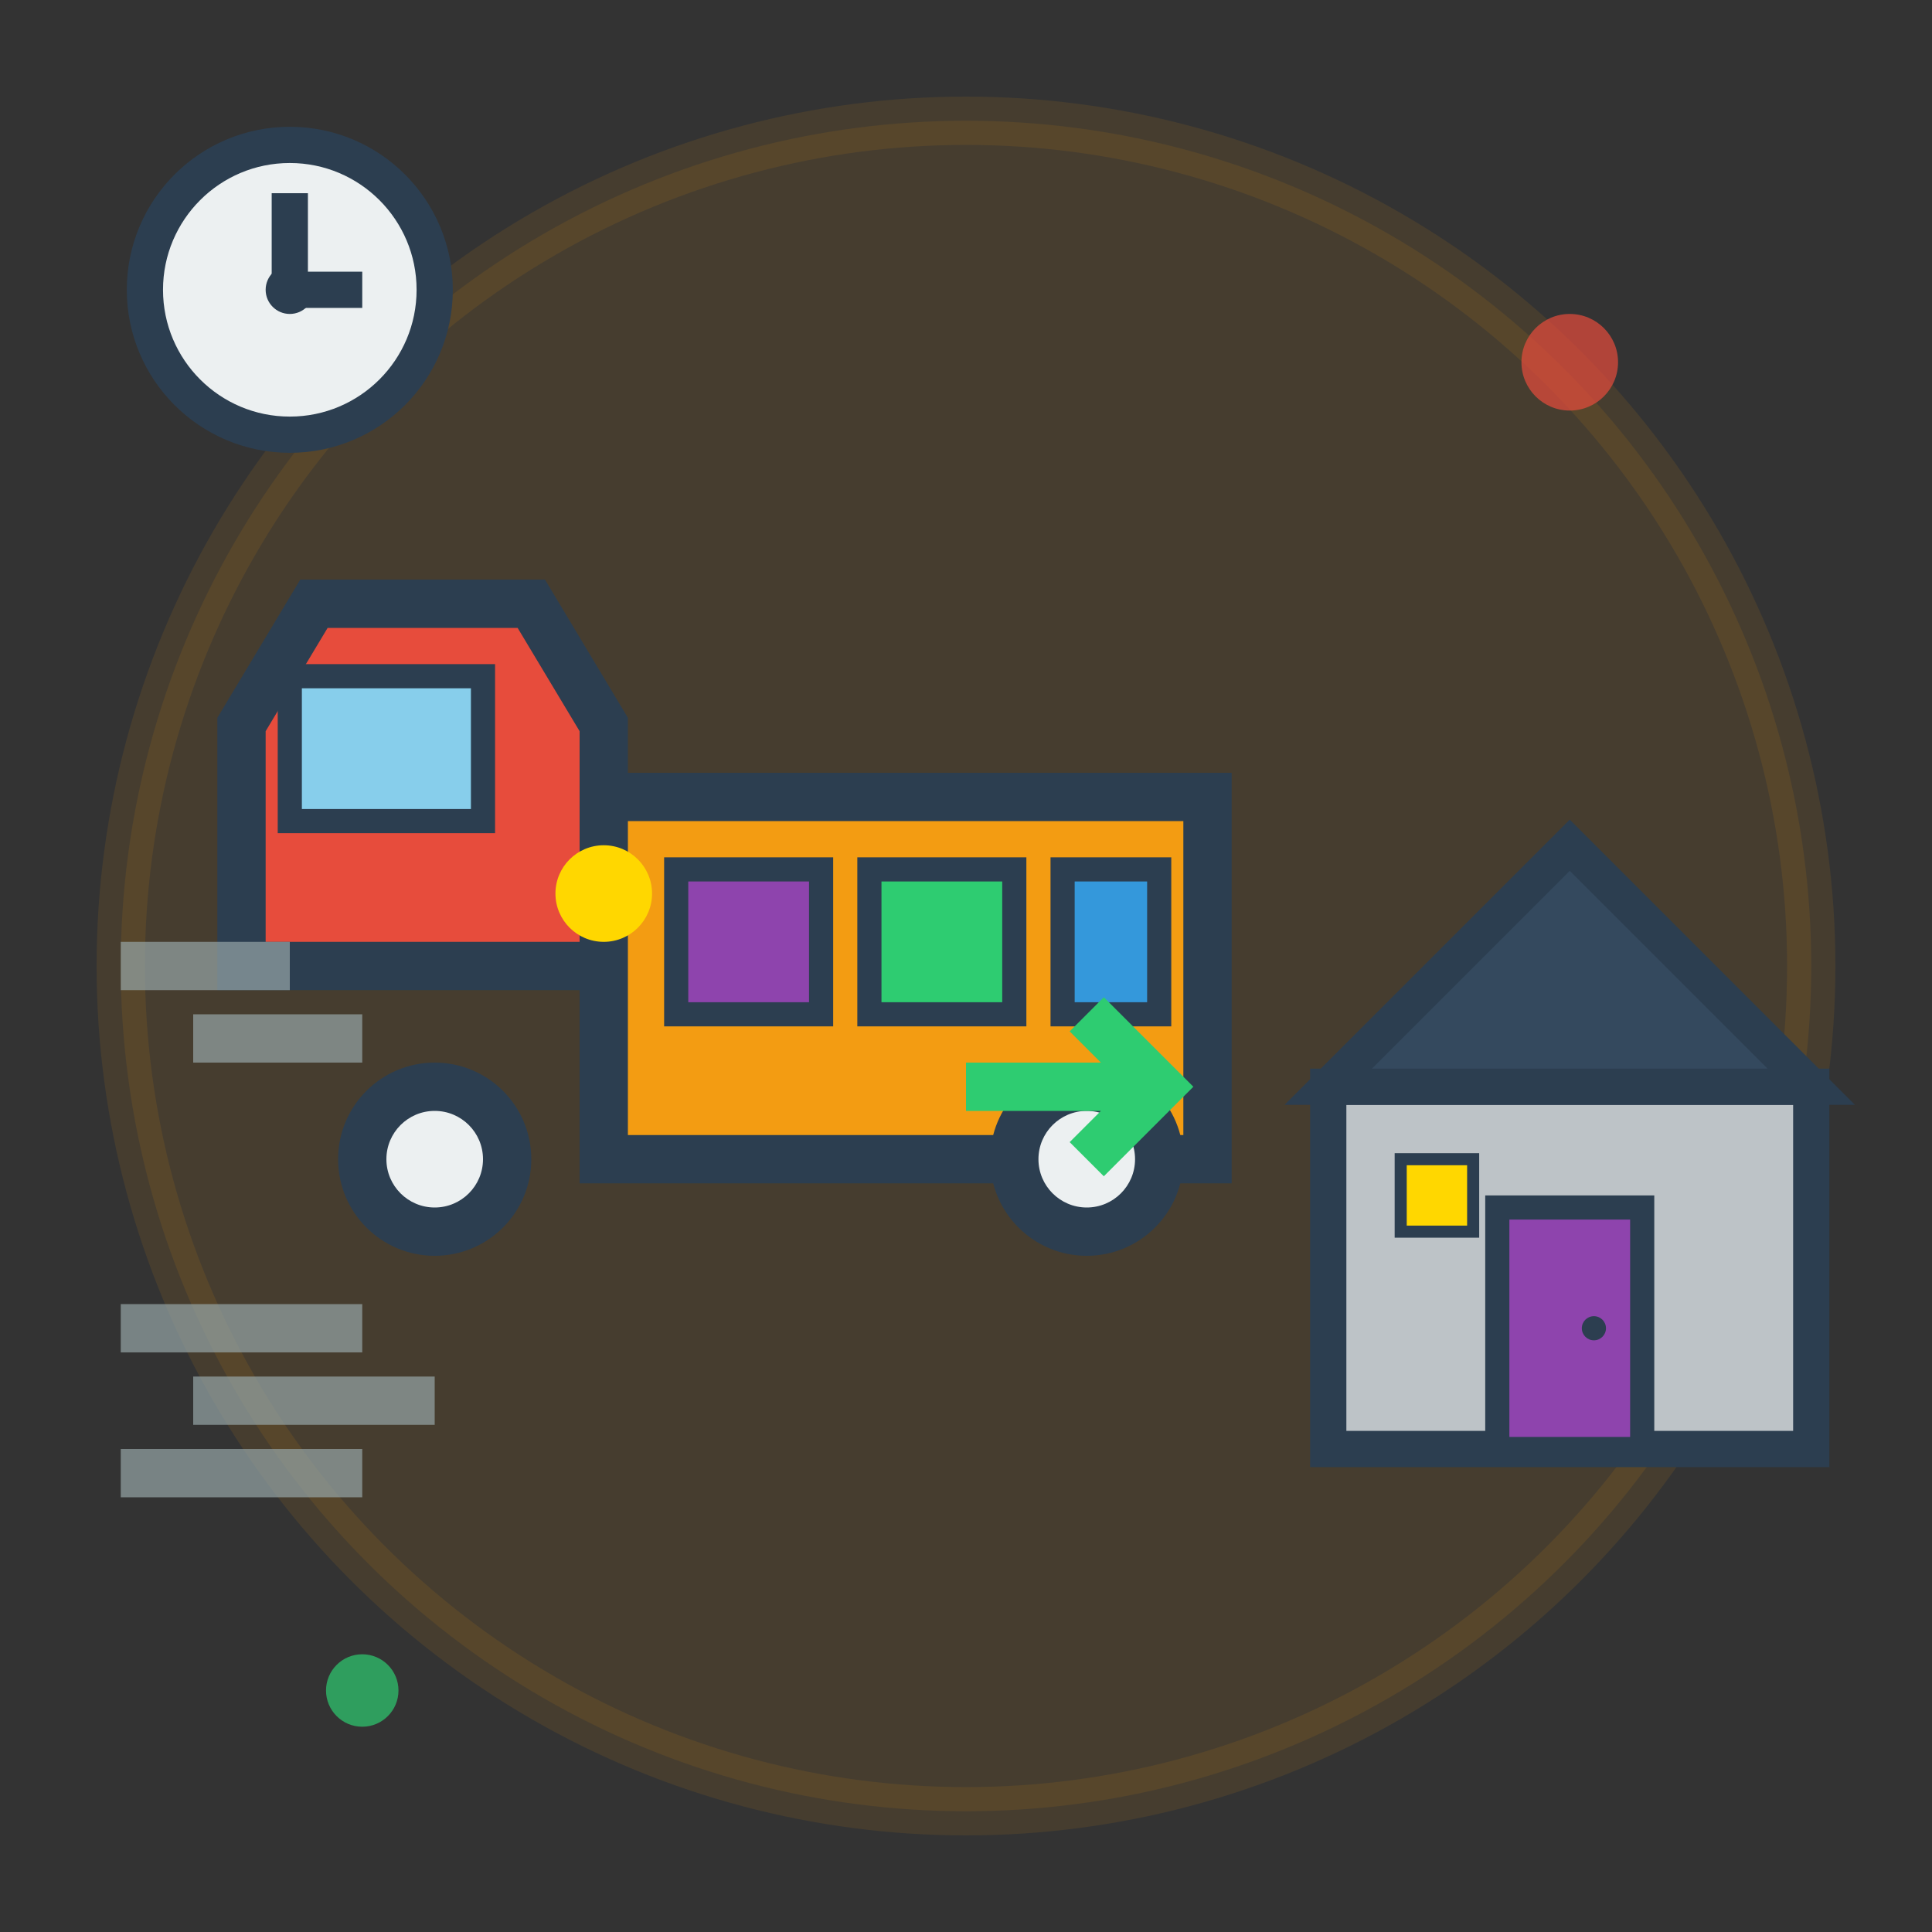 <svg width="80" height="80" viewBox="0 0 80 80" fill="none" xmlns="http://www.w3.org/2000/svg">
  <rect x="0" y="0" width="80" height="80" fill="#333333" stroke="none"/>
  <!-- Background circle -->
  <circle cx="40" cy="40" r="35" fill="#f39c12" opacity="0.1" stroke="#f39c12" stroke-width="2"/>
  
  <!-- Delivery truck -->
  <g transform="translate(10, 25)">
    <!-- Truck cab -->
    <path d="M0 15 L15 15 L15 5 L12 0 L3 0 L0 5 Z" fill="#e74c3c" stroke="#2c3e50" stroke-width="2"/>
    
    <!-- Truck bed -->
    <rect x="15" y="8" width="25" height="15" fill="#f39c12" stroke="#2c3e50" stroke-width="2"/>
    
    <!-- Truck wheels -->
    <circle cx="8" cy="23" r="4" fill="#2c3e50"/>
    <circle cx="35" cy="23" r="4" fill="#2c3e50"/>
    <circle cx="8" cy="23" r="2" fill="#ecf0f1"/>
    <circle cx="35" cy="23" r="2" fill="#ecf0f1"/>
    
    <!-- Windshield -->
    <rect x="2" y="3" width="8" height="6" fill="#87ceeb" stroke="#2c3e50" stroke-width="1"/>
    
    <!-- Headlight -->
    <circle cx="15" cy="12" r="2" fill="#ffd700"/>
    
    <!-- Cargo -->
    <rect x="18" y="11" width="6" height="6" fill="#8e44ad" stroke="#2c3e50" stroke-width="1"/>
    <rect x="26" y="11" width="6" height="6" fill="#2ecc71" stroke="#2c3e50" stroke-width="1"/>
    <rect x="34" y="11" width="4" height="6" fill="#3498db" stroke="#2c3e50" stroke-width="1"/>
  </g>
  
  <!-- Motion lines -->
  <g stroke="#95a5a6" stroke-width="2" fill="none" opacity="0.7">
    <path d="M5 55 L15 55 M8 58 L18 58 M5 61 L15 61"/>
    <path d="M5 40 L12 40 M8 43 L15 43"/>
  </g>
  
  <!-- Destination house -->
  <g transform="translate(55, 35)">
    <rect x="0" y="10" width="20" height="15" fill="#bdc3c7" stroke="#2c3e50" stroke-width="1.5"/>
    <polygon points="0,10 10,0 20,10" fill="#34495e" stroke="#2c3e50" stroke-width="1.5"/>
    <rect x="7" y="15" width="6" height="10" fill="#8e44ad" stroke="#2c3e50" stroke-width="1"/>
    <circle cx="11" cy="20" r="0.5" fill="#2c3e50"/>
    <rect x="3" y="13" width="3" height="3" fill="#ffd700" stroke="#2c3e50" stroke-width="0.5"/>
  </g>
  
  <!-- Delivery arrow -->
  <g transform="translate(40, 45)">
    <path d="M0 0 L8 0 M5 -3 L8 0 L5 3" stroke="#2ecc71" stroke-width="2" fill="none"/>
  </g>
  
  <!-- Time indicator -->
  <g transform="translate(12, 12)">
    <circle cx="0" cy="0" r="6" fill="#ecf0f1" stroke="#2c3e50" stroke-width="1.5"/>
    <circle cx="0" cy="0" r="1" fill="#2c3e50"/>
    <path d="M0 0 L0 -4" stroke="#2c3e50" stroke-width="1.5"/>
    <path d="M0 0 L3 0" stroke="#2c3e50" stroke-width="1.5"/>
  </g>
  
  <!-- Decorative elements -->
  <circle cx="65" cy="15" r="2" fill="#e74c3c" opacity="0.7"/>
  <circle cx="15" cy="70" r="1.5" fill="#2ecc71" opacity="0.7"/>
</svg>
